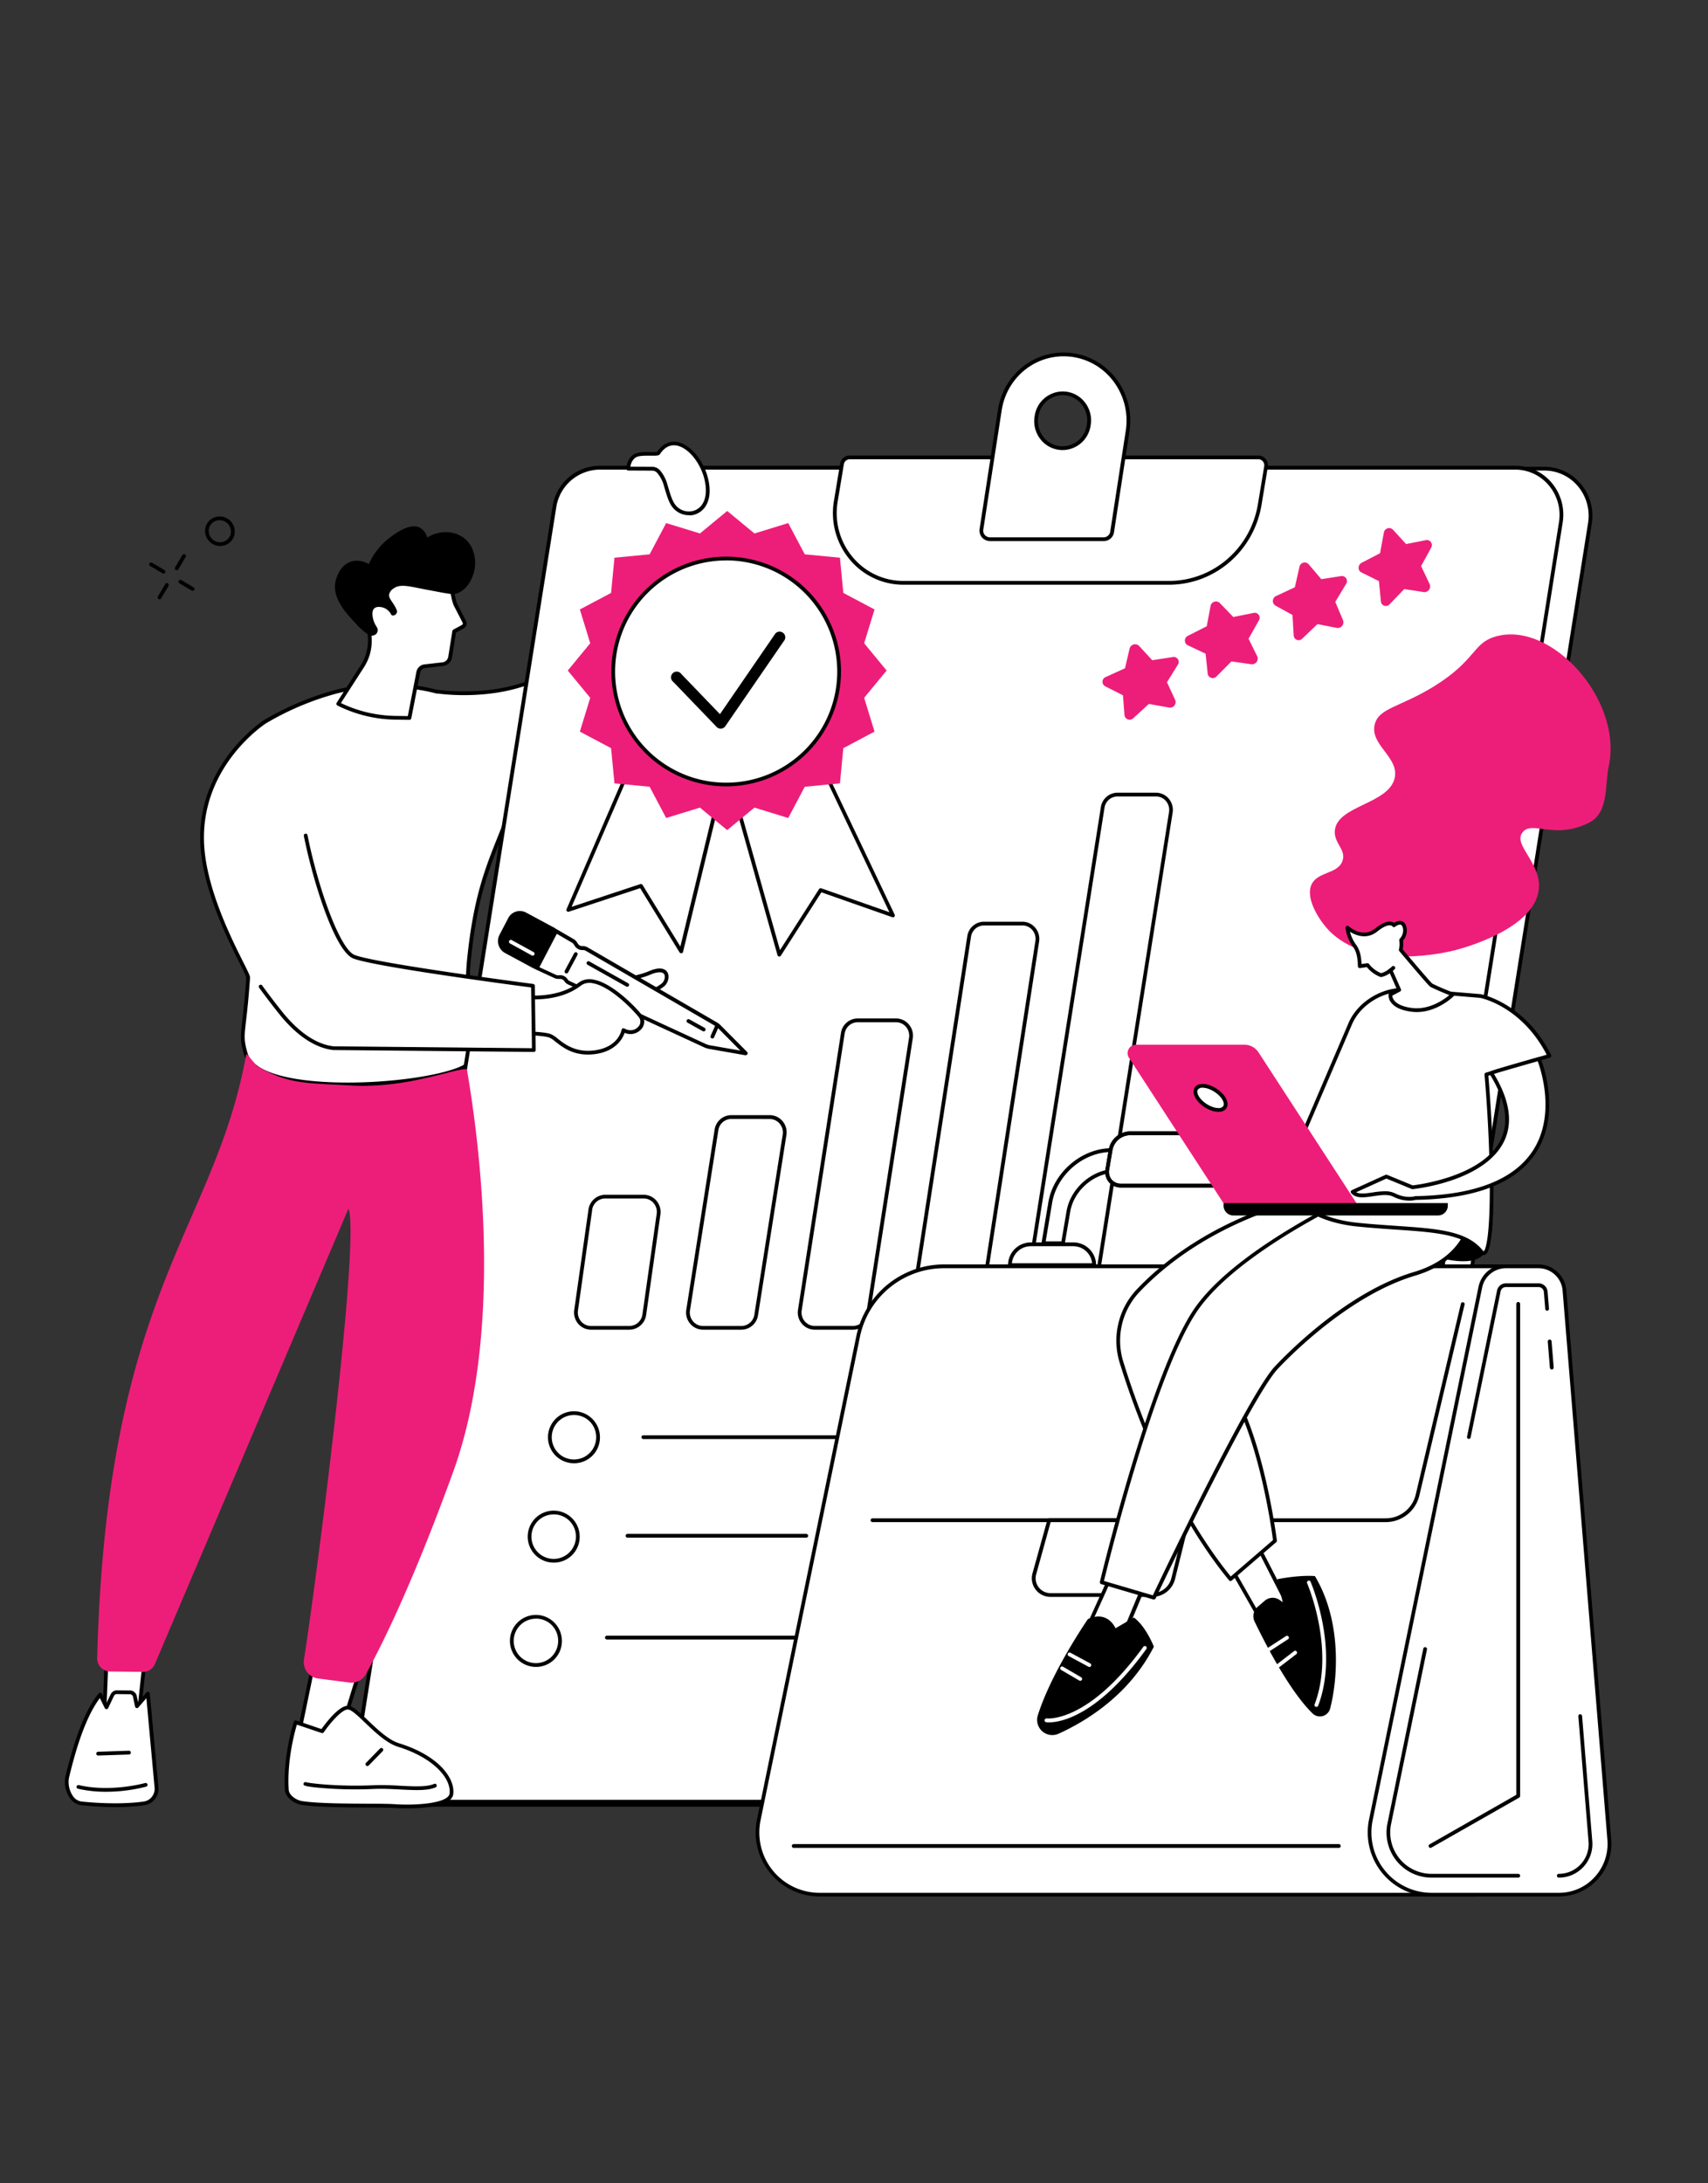 <svg viewBox="0 0 900 1150" xmlns="http://www.w3.org/2000/svg" data-sanitized-data-name="Capa 1" data-name="Capa 1" id="Capa_1"><rect x="0" y="0" width="900" height="1150" fill="#333333" stroke="none"/><defs><style>.cls-1{fill:#fff;}.cls-2{fill:#ed1e79;}</style></defs><g data-sanitized-data-name="Quality work" data-name="Quality work" id="Quality_work"><path d="M365.55,244.88H337.92s-9.69,69.8-36,99.17c-24.93,27.82-71.62,20.19-71.62,20.19a1.1,1.1,0,0,1,0,.15c-18.06-4.92-38.65-3.85-52.69-.14a148.77,148.77,0,0,0-37.91,15.92s-34,21.46-33.15,62.42c.62,31.79,24.47,69.62,24.29,72.33-2.1,30.33-4.45,29.3-1.28,40.11C137.19,581.26,246,570.44,248,558.42c1.75-10.91-3.3-29.15-.77-53.68,4-38.68,12-52.44,21-76.29,50-4.06,82.26-32.29,92.31-77.64C370.87,304,365.55,244.88,365.55,244.88Z" class="cls-1"></path><path d="M182.84,572.19c-26,0-50.62-4.37-54.29-16.89-2.08-7.12-1.82-9.41-.84-18,.56-4.91,1.33-11.63,2.08-22.49a65.41,65.41,0,0,0-3.29-7c-6.66-13.28-20.52-40.9-21-65.25-.81-41,33.27-63.06,33.62-63.28a151.26,151.26,0,0,1,38.18-16c12.83-3.38,33.35-5.14,52.69,0a.86.86,0,0,1,.45,0c.46.07,46.45,7.21,70.73-19.88,25.82-28.82,35.68-97.95,35.77-98.65a1,1,0,0,1,1-.85h27.63a1,1,0,0,1,1,.9c0,.59,5.21,59.84-5.08,106.23s-43.13,74.14-92.57,78.36c-1.51,3.95-3,7.63-4.41,11.19-7,17.43-13,32.48-16.31,64.27-1.44,13.83-.43,25.74.38,35.32.64,7.58,1.15,13.58.37,18.41-1.19,7.38-30.7,11.89-50.25,13.12C193.44,572,188.11,572.19,182.84,572.19ZM204,362.08a107.09,107.09,0,0,0-26.23,3.12A149.23,149.23,0,0,0,140.17,381c-.33.22-33.48,21.67-32.69,61.57.47,23.9,14.19,51.25,20.79,64.4,2.7,5.39,3.55,7.14,3.49,8-.75,10.9-1.52,17.65-2.09,22.57-1,8.45-1.2,10.45.78,17.19,4.08,14,39.23,16.78,68.09,15,28.15-1.77,47.77-7.36,48.43-11.46.74-4.6.22-10.78-.39-17.94-.81-9.65-1.83-21.67-.38-35.68,3.32-32.06,9.4-47.24,16.45-64.81,1.49-3.72,3-7.58,4.61-11.73a1,1,0,0,1,.85-.64c48.85-4,81.32-31.26,91.43-76.86,9.52-43,5.71-97.12,5.11-104.73H338.77c-1.22,8.08-11.49,71.34-36.13,98.84-23.6,26.33-66.8,21.3-72,20.58a1,1,0,0,1-.66,0A99.34,99.34,0,0,0,204,362.08Z"></path><path d="M710,950.64H227.67c-15,0-26.39-13.71-24-28.82l103.74-654.1a24.48,24.48,0,0,1,24-20.87H813.78c15,0,26.4,13.71,24,28.82L734,929.77A24.48,24.48,0,0,1,710,950.64Z" class="cls-1"></path><path d="M710,951.63H227.67a25.07,25.07,0,0,1-19.06-8.85,26.17,26.17,0,0,1-5.91-21.11L306.44,267.56a25.37,25.37,0,0,1,25-21.7H813.78a25.11,25.11,0,0,1,19.07,8.85,26.13,26.13,0,0,1,5.9,21.11L735,929.93A25.35,25.35,0,0,1,710,951.63ZM331.42,247.83a23.41,23.41,0,0,0-23,20L204.65,922a24.22,24.22,0,0,0,5.46,19.52,23.12,23.12,0,0,0,17.56,8.16H710a23.39,23.39,0,0,0,23-20L836.8,275.51A24.18,24.18,0,0,0,831.35,256a23.12,23.12,0,0,0-17.57-8.16Z"></path><path d="M694.71,948.94H212.35c-15,0-26.4-13.68-24-28.77l103.74-653a24.46,24.46,0,0,1,24-20.83H798.45c15,0,26.4,13.68,24,28.77l-103.74,653A24.46,24.46,0,0,1,694.71,948.94Z" class="cls-1"></path><path d="M694.71,949.93H212.35a25.12,25.12,0,0,1-19.09-8.85A26.13,26.13,0,0,1,187.37,920l103.74-653a25.35,25.35,0,0,1,25-21.67H798.45a25.09,25.09,0,0,1,19.09,8.86,26.1,26.1,0,0,1,5.89,21.05l-103.74,653A25.35,25.35,0,0,1,694.71,949.93ZM316.09,247.36a23.38,23.38,0,0,0-23,20l-103.75,653a24.08,24.08,0,0,0,5.45,19.46A23.1,23.1,0,0,0,212.35,948H694.71a23.38,23.38,0,0,0,23-20L821.48,275A24.09,24.09,0,0,0,816,255.52a23.09,23.09,0,0,0-17.58-8.16Z"></path><path d="M615.84,307H476c-22.35,0-39.33-20.47-35.61-42.93l3.27-19.68a4.1,4.1,0,0,1,4-3.46H663.07a4.13,4.13,0,0,1,4,4.85l-3.31,19.94C659.83,289.56,639.57,307,615.84,307Z" class="cls-1"></path><path d="M615.84,308H476a36.77,36.77,0,0,1-28.08-13.09,38.16,38.16,0,0,1-8.5-31l3.27-19.68a5.07,5.07,0,0,1,5-4.29H663.07a5,5,0,0,1,3.84,1.79,5.2,5.2,0,0,1,1.15,4.21l-3.31,19.94C660.71,290.29,640.14,308,615.84,308ZM447.7,241.93a3.12,3.12,0,0,0-3.05,2.63l-3.26,19.68a36.15,36.15,0,0,0,8.06,29.39A34.79,34.79,0,0,0,476,306H615.84c23.33,0,43.08-17,47-40.45l3.31-19.95a3.22,3.22,0,0,0-.72-2.6,3.06,3.06,0,0,0-2.33-1.09Z"></path><path d="M521.72,284h59.71a4.49,4.49,0,0,0,4.56-3.78l8.18-53.2c3.28-21.18-12.71-40.36-33.67-40.36A34.3,34.3,0,0,0,526.83,216l-9.67,62.71A4.53,4.53,0,0,0,521.72,284Zm24.43-64.56.06-.4a13.94,13.94,0,1,1,27.47,4.72l-.06.4a13.94,13.94,0,1,1-27.47-4.72Z" class="cls-1"></path><path d="M581.43,285H521.72a5.62,5.62,0,0,1-4.3-1.95,5.54,5.54,0,0,1-1.23-4.48l9.67-62.7c2.72-17.49,17.29-30.19,34.64-30.19a34.74,34.74,0,0,1,26.37,12.23,36.35,36.35,0,0,1,8.28,29.27L587,280.39A5.45,5.45,0,0,1,581.43,285ZM560.5,187.67c-16.37,0-30.12,12-32.69,28.51l-9.67,62.71a3.49,3.49,0,0,0,.78,2.88,3.65,3.65,0,0,0,2.8,1.26h59.71a3.51,3.51,0,0,0,3.58-2.95l8.19-53.19a34.42,34.42,0,0,0-7.83-27.69A32.76,32.76,0,0,0,560.5,187.67Zm-.62,49.39a14.79,14.79,0,0,1-11.26-5.25,15.42,15.42,0,0,1-3.45-12.51h0l.07-.4A15,15,0,0,1,560,206.19a14.76,14.76,0,0,1,11.26,5.25,15.39,15.39,0,0,1,3.45,12.5l-.07.4A15,15,0,0,1,559.88,237.06Zm-12.76-17.44a13.48,13.48,0,0,0,3,10.91,12.82,12.82,0,0,0,9.76,4.55A13,13,0,0,0,572.64,224l.07-.4a13.46,13.46,0,0,0-3-10.9,12.8,12.8,0,0,0-9.76-4.56,13,13,0,0,0-12.76,11.06Z"></path><path d="M567.29,700.38H547.07a8.87,8.87,0,0,1-6.73-3.12,9.15,9.15,0,0,1-2.07-7.37l41.81-264.73a8.91,8.91,0,0,1,8.79-7.63H609.1a8.87,8.87,0,0,1,6.73,3.12A9.16,9.16,0,0,1,617.9,428L576.08,692.76A8.91,8.91,0,0,1,567.29,700.38ZM582,425.46,540.22,690.19a7.17,7.17,0,0,0,1.63,5.79,6.86,6.86,0,0,0,5.22,2.42h20.22a6.94,6.94,0,0,0,6.84-5.95L616,427.72a7.18,7.18,0,0,0-1.62-5.79,6.88,6.88,0,0,0-5.23-2.42H588.87A6.94,6.94,0,0,0,582,425.46Z"></path><path d="M508.39,700.38H488.15a8.82,8.82,0,0,1-6.71-3.11,9.14,9.14,0,0,1-2.09-7.35L509.7,493.14l1,.15-1-.15a8.9,8.9,0,0,1,8.8-7.65h20.24a8.85,8.85,0,0,1,6.71,3.1,9.13,9.13,0,0,1,2.09,7.36L517.18,692.72A8.9,8.9,0,0,1,508.39,700.38ZM518.5,487.46a6.94,6.94,0,0,0-6.85,6L481.31,690.22a7.18,7.18,0,0,0,1.63,5.77,6.89,6.89,0,0,0,5.21,2.41h20.24a6.93,6.93,0,0,0,6.84-6l30.36-196.77a7.16,7.16,0,0,0-1.64-5.77,6.84,6.84,0,0,0-5.21-2.42Z"></path><path d="M449.51,700.38H429.28a8.82,8.82,0,0,1-6.71-3.11,9.1,9.1,0,0,1-2.08-7.36l22.64-145.82a8.92,8.92,0,0,1,8.8-7.64h20.24a8.81,8.81,0,0,1,6.71,3.11,9.13,9.13,0,0,1,2.09,7.36L458.31,692.73A8.92,8.92,0,0,1,449.51,700.38Zm-4.43-156L422.44,690.21a7.16,7.16,0,0,0,1.63,5.78,6.86,6.86,0,0,0,5.21,2.41h20.23a7,7,0,0,0,6.85-6L479,546.62a7.15,7.15,0,0,0-1.63-5.78,6.86,6.86,0,0,0-5.21-2.41H451.93A7,7,0,0,0,445.08,544.4Z"></path><path d="M390.65,700.38H370.42a8.84,8.84,0,0,1-6.72-3.12,9.14,9.14,0,0,1-2.07-7.37L376.56,595a8.92,8.92,0,0,1,8.79-7.63h20.24a8.84,8.84,0,0,1,6.72,3.12,9.11,9.11,0,0,1,2.07,7.37l-14.94,94.85A8.91,8.91,0,0,1,390.65,700.38Zm-5.3-111a6.94,6.94,0,0,0-6.84,6L363.58,690.2A7.16,7.16,0,0,0,365.2,696a6.87,6.87,0,0,0,5.22,2.42h20.23a6.94,6.94,0,0,0,6.84-5.95l14.94-94.85a7.17,7.17,0,0,0-1.62-5.79,6.87,6.87,0,0,0-5.22-2.42Zm-7.81,5.8h0Z"></path><path d="M331.66,700.38H311.4a8.86,8.86,0,0,1-6.68-3.06,9.19,9.19,0,0,1-2.14-7.29l7.51-52.95a9,9,0,0,1,8.81-7.76h20.28a8.82,8.82,0,0,1,6.67,3.06,9.18,9.18,0,0,1,2.14,7.29l-7.51,52.94A9,9,0,0,1,331.66,700.38Zm-19.62-63-7.5,52.95a7.2,7.2,0,0,0,1.67,5.71,6.9,6.9,0,0,0,5.19,2.38h20.26a7,7,0,0,0,6.86-6.06l7.51-53a7.12,7.12,0,0,0-1.67-5.71,6.84,6.84,0,0,0-5.18-2.39H318.9A7,7,0,0,0,312,637.36Z"></path><path d="M302.68,770.73A13.69,13.69,0,1,1,316.13,757,13.58,13.58,0,0,1,302.68,770.73Zm0-25.4A11.71,11.71,0,1,0,314.15,757,11.61,11.61,0,0,0,302.68,745.33Z"></path><path d="M292,823.07a13.69,13.69,0,1,1,13.45-13.69A13.58,13.58,0,0,1,292,823.07Zm0-25.4a11.72,11.72,0,1,0,11.47,11.71A11.61,11.61,0,0,0,292,797.67Z"></path><path d="M282.63,878a13.69,13.69,0,1,1,13.45-13.69A13.58,13.58,0,0,1,282.63,878Zm0-25.4a11.71,11.71,0,1,0,11.48,11.71A11.61,11.61,0,0,0,282.63,852.57Z"></path><path d="M472.44,758H339a1,1,0,0,1,0-2H472.44a1,1,0,1,1,0,2Z"></path><path d="M464.09,809.94H450.2a1,1,0,0,1,0-2h13.89a1,1,0,1,1,0,2Z" class="cls-1"></path><path d="M424.83,809.94H330.66a1,1,0,1,1,0-2h94.17a1,1,0,1,1,0,2Z"></path><path d="M453.23,863.56H319.8a1,1,0,1,1,0-2H453.23a1,1,0,1,1,0,2Z"></path><path d="M311.86,517.31s19.95-.3,30.38-4.82,10.26,3.32,7.31,6.08c-2.39,2.24-16.8,10.27-29.72,11.21Z" class="cls-1"></path><path d="M319.83,530.77a1,1,0,0,1-.83-.46l-8-12.47a1,1,0,0,1,0-1,1,1,0,0,1,.85-.52c.2,0,19.88-.35,30-4.74,6.41-2.78,8.85-.94,9.74.4,1.45,2.21.45,5.63-1.36,7.31-2.76,2.59-17.47,10.54-30.31,11.47Zm-6.2-12.52,6.72,10.5c12.65-1.13,26.53-9,28.53-10.9,1.2-1.12,1.92-3.46,1.05-4.78s-3.59-1.29-7.3.32C333.85,517.2,318.78,518.06,313.63,518.25Z"></path><path d="M282.75,509.83l9.9-19.55,9.18,5.34a3.68,3.68,0,0,1,1.25,1.2l.58.89a3.68,3.68,0,0,0,3.32,1.68,3.74,3.74,0,0,1,2.06.49l68.27,39.61a7.73,7.73,0,0,1,1.54,1.19L393,554.85l-18.82-3.27a12.05,12.05,0,0,1-3-.93l-71.42-33a3.82,3.82,0,0,1-1.51-1.28l-.09-.14a3.7,3.7,0,0,0-3.24-1.61l-.64,0a3.65,3.65,0,0,1-1.72-.33Z" class="cls-1"></path><path d="M393,555.84h-.17L374,552.55a12.49,12.49,0,0,1-3.21-1l-71.42-33a4.66,4.66,0,0,1-1.91-1.61l-.1-.15a2.72,2.72,0,0,0-2.37-1.18l-.64,0a4.62,4.62,0,0,1-2.19-.43l-9.78-4.51a1,1,0,0,1-.47-1.34l9.9-19.55a1,1,0,0,1,1.37-.41l9.18,5.34a4.69,4.69,0,0,1,1.59,1.51l.58.89a2.72,2.72,0,0,0,2.43,1.24,4.61,4.61,0,0,1,2.61.62l68.27,39.61a8.47,8.47,0,0,1,1.75,1.34l14.1,14.18a1,1,0,0,1-.7,1.68Zm-97.86-42.19A4.69,4.69,0,0,1,299,515.7l.1.14a2.74,2.74,0,0,0,1.11.94l71.41,33a11,11,0,0,0,2.73.85l15.76,2.75-11.91-12a6.73,6.73,0,0,0-1.34-1l-68.27-39.6a2.65,2.65,0,0,0-1.5-.36,4.64,4.64,0,0,1-4.21-2.14l-.58-.89a2.77,2.77,0,0,0-.92-.88l-8.27-4.81-9,17.7,8.86,4.09a2.59,2.59,0,0,0,1.25.24l.65,0Z"></path><path d="M375.37,547a.92.92,0,0,1-.4-.08,1,1,0,0,1-.51-1.3l2.6-5.91a1,1,0,0,1,1.31-.51,1,1,0,0,1,.5,1.3l-2.6,5.91A1,1,0,0,1,375.37,547Z"></path><path d="M276.77,481.65l14.87,8a1.59,1.59,0,0,1,.65,2.13l-8.72,16.72a1.57,1.57,0,0,1-2.15.66l-14.83-8A6.16,6.16,0,0,1,264,493l4.66-8.93A5.93,5.93,0,0,1,276.77,481.65Z"></path><path d="M282.16,510.35A2.48,2.48,0,0,1,281,510l-14.83-8a7.16,7.16,0,0,1-3-9.53l4.66-8.93a6.78,6.78,0,0,1,4.05-3.37,7,7,0,0,1,5.44.56l14.86,8a2.58,2.58,0,0,1,1.06,3.45L284.44,509a2.52,2.52,0,0,1-1.52,1.27A2.79,2.79,0,0,1,282.16,510.35Zm-8.31-28.46a4.94,4.94,0,0,0-1.47.22,4.79,4.79,0,0,0-2.88,2.39l-4.66,8.93a5.17,5.17,0,0,0,2.22,6.88l14.83,8a.59.59,0,0,0,.45,0,.59.59,0,0,0,.35-.29l8.72-16.73a.6.6,0,0,0-.24-.8l-14.86-8A5.17,5.17,0,0,0,273.85,481.89Z"></path><path d="M298.48,512.74a1,1,0,0,1-.87-1.46l4.92-9.19a1,1,0,0,1,1.34-.41,1,1,0,0,1,.4,1.34l-4.92,9.2A1,1,0,0,1,298.48,512.74Z"></path><path d="M330.51,519.76a1.07,1.07,0,0,1-.49-.12l-20.35-11.43a1,1,0,1,1,1-1.72L331,517.91a1,1,0,0,1-.48,1.85Z"></path><path d="M370.79,543.27a1,1,0,0,1-.47-.12l-7.95-4.43a1,1,0,1,1,1-1.72l7.95,4.42a1,1,0,0,1-.49,1.85Z"></path><path d="M280.69,503.38a1,1,0,0,1-.47-.12L268.86,497a1,1,0,1,1,.95-1.73l11.36,6.23a1,1,0,0,1,.39,1.34A1,1,0,0,1,280.69,503.38Z" class="cls-1"></path><path d="M275.87,525.12s17.66,2.5,29.57-6.69c10.12-7.83,30.64,14.57,32.4,17.41,2.5,4-3,10.35-9.35,6.77,0,0-1.67,10-15.37,11.66s-19.54-7.3-23.21-8.64-14.21-1.41-14.21-1.41Z" class="cls-1"></path><path d="M309.76,555.46c-8.42,0-13.53-4-17.05-6.77a14.18,14.18,0,0,0-3.14-2.13c-3.48-1.27-13.77-1.35-13.87-1.36a1,1,0,0,1-.7-.29,1,1,0,0,1-.28-.7l.16-19.1a1,1,0,0,1,.35-.74,1,1,0,0,1,.78-.23c.17,0,17.39,2.33,28.82-6.5a9.72,9.72,0,0,1,8-1.63c10.94,2,24.48,17,25.88,19.31a5.79,5.79,0,0,1-1.11,7.08,7.51,7.51,0,0,1-8.45,1.61c-1,2.88-4.56,9.85-15.88,11.24A30.57,30.57,0,0,1,309.76,555.46ZM276.7,543.24c2.75.06,10.39.31,13.54,1.46a15.38,15.38,0,0,1,3.69,2.43c3.72,2.93,9.35,7.34,19.07,6.16,12.75-1.56,14.46-10.47,14.52-10.85a1,1,0,0,1,.55-.72,1,1,0,0,1,.91,0c3.1,1.75,5.73.78,7.17-.72a3.9,3.9,0,0,0,.85-4.67c-1.18-1.9-14.31-16.56-24.55-18.41a7.71,7.71,0,0,0-6.41,1.26c-10.5,8.11-25.05,7.41-29.19,7Z"></path><path d="M155.91,383.14s-24.18,10.18-36.95,51.6c-7,22.86-5.76,55.46,29,98.79,6.95,8.67,16.71,17.29,27.73,18.54l105.63,1-.47-33.81S198.94,508.64,186.63,504c-10.91-4.1-26.7-57.5-28.35-83.7Z" class="cls-1"></path><path d="M281.32,554.08h0l-105.62-1h-.11c-12-1.36-22.08-11-28.39-18.9-3.75-4.67-7.36-9.4-10.74-14.06a1,1,0,0,1,1.6-1.16c3.36,4.64,6.95,9.34,10.68,14,6.07,7.57,15.68,16.86,27,18.16l104.56,1-.44-32c-9.21-1.21-81.86-10.8-93.6-15.22-9.81-3.69-21.41-40.74-26.15-64.63a1,1,0,0,1,.77-1.16,1,1,0,0,1,1.16.78c5.47,27.5,17.05,60.2,24.91,63.16,12.07,4.54,93.19,15.11,94,15.22a1,1,0,0,1,.86,1l.47,33.81a1,1,0,0,1-.29.71A1,1,0,0,1,281.32,554.08Z"></path><path d="M371.11,248.73c1.23,3.2,3.64,11.82-.33,17.6a9.7,9.7,0,0,1-15.22.74c-2.21-2.44-3.29-6.43-4.94-12a18.31,18.31,0,0,0-3.37-6.39,4.63,4.63,0,0,0-3.63-1.78l-12.57-.06s.1-4.89,3.76-6.85c3.2-1.72,11.48-.31,12.13-1.28C354.17,227.78,366.17,235.84,371.11,248.73Z" class="cls-1"></path><path d="M363,271.38a11,11,0,0,1-8.17-3.65c-2.23-2.46-3.34-6.22-4.87-11.43l-.29-1a17.38,17.38,0,0,0-3.2-6,3.59,3.59,0,0,0-2.86-1.4l-12.56-.06a1,1,0,0,1-1-1c0-.22.15-5.49,4.27-7.7,2.06-1.11,5.68-1.06,8.58-1a21,21,0,0,0,3.31-.09c3.35-4.93,7.28-5.61,10-5.31,6.1.68,12.45,7,15.8,15.74h0c.73,1.91,4.16,11.81-.44,18.51a10.36,10.36,0,0,1-7.86,4.47C363.49,271.38,363.24,271.38,363,271.38Zm-30.84-25.57,11.46.05A5.6,5.6,0,0,1,348,248a19.24,19.24,0,0,1,3.53,6.72l.3,1c1.45,5,2.51,8.54,4.43,10.67a9.05,9.05,0,0,0,7.32,3,8.36,8.36,0,0,0,6.36-3.62c4-5.89.9-14.93.22-16.69-3-7.93-8.87-13.89-14.16-14.48-3.22-.35-6,1.2-8.27,4.61-.55.83-1.81.85-4.86.81-2.54,0-6-.08-7.62.79C333.11,242,332.39,244.42,332.16,245.81Z"></path><polygon points="165.51 874.68 157.81 911.64 177.97 917.34 189.12 881.36 165.51 874.68" class="cls-1"></polygon><path d="M178,918.33a.84.84,0,0,1-.27,0l-20.16-5.7a1,1,0,0,1-.69-1.15l7.7-37a1,1,0,0,1,.45-.65,1,1,0,0,1,.78-.1l23.6,6.68a1,1,0,0,1,.68,1.24l-11.15,36A1,1,0,0,1,178,918.33Zm-19-7.39,18.34,5.19L187.87,882l-21.61-6.12Z"></path><path d="M151.15,942.78c.22,3.56,4.57,6.41,8.09,6.94,12.22,1.85,40.95,1.07,48.76,1.61,10.13.7,29.15-.05,29.88-6.52.9-7.88-7.59-19.37-27.91-25.67-10.51-3.26-21.63-19.4-26.55-19.68s-13.62,12.45-13.62,12.45l-14-4.76S150,924.75,151.15,942.78Z" class="cls-1"></path><path d="M214.37,952.5c-3.71,0-6.35-.18-6.44-.18-2.66-.19-7.91-.22-14-.25-11.93-.07-26.79-.15-34.86-1.37-4.11-.62-8.68-3.93-8.93-7.85-1.15-18,4.64-35.83,4.7-36a1,1,0,0,1,.49-.57,1,1,0,0,1,.76-.06l13.3,4.53c2-2.8,9.23-12.55,14.07-12.27,2.56.15,6,3.43,10.31,7.58,4.85,4.64,10.87,10.41,16.47,12.15,21,6.5,29.55,18.41,28.61,26.73C238.11,951.51,223.22,952.49,214.37,952.5Zm-57.93-44.09c-1.16,3.89-5.28,19-4.31,34.31.19,2.93,4,5.53,7.26,6,7.93,1.2,22.7,1.28,34.57,1.34,6.11,0,11.38.07,14.11.26,11.28.77,28.24-.48,28.83-5.65.89-7.77-8.18-18.72-27.22-24.62-6-1.87-12.26-7.82-17.25-12.61-3.72-3.56-7.23-6.92-9.06-7-3.19-.18-9.51,7.28-12.76,12a1,1,0,0,1-1.13.38Z"></path><path d="M219.65,942.88c-2.67,0-5.61-.15-8.72-.31-4.61-.24-9.38-.49-14.07-.28a212.75,212.75,0,0,1-25.52-.37c-10.68-.81-11.11-1.49-11.27-1.74a1,1,0,0,1,0-1,1,1,0,0,1,1.34-.39h0c1.7.45,16.55,2.4,35.38,1.54,4.79-.22,9.61,0,14.26.28,7.06.36,13.72.71,17.57-.93a1,1,0,1,1,.78,1.82C226.85,942.56,223.52,942.88,219.65,942.88Z"></path><path d="M193.57,930.21a1,1,0,0,1-.69-.28,1,1,0,0,1,0-1.4l7.38-7.55a1,1,0,0,1,1.39,0,1,1,0,0,1,0,1.4l-7.38,7.55A1,1,0,0,1,193.57,930.21Z"></path><polygon points="56.19 872.92 55.17 898.7 73.16 903.04 76.36 873.1 56.19 872.92" class="cls-1"></polygon><path d="M73.16,904a.85.85,0,0,1-.23,0l-18-4.34a1,1,0,0,1-.75-1l1-25.78a1,1,0,0,1,1-1h0l20.17.19a1,1,0,0,1,1,1.09l-3.21,29.94a1,1,0,0,1-1,.88Zm-17-6.1,16.11,3.89,3-27.74-18.13-.16Z"></path><path d="M75.9,949.91c-7.21,1-19,1.45-32.91,0-6.25-.66-8.69-9.34-7.59-13.82,3.06-12.45,8.37-32.54,17.41-43.49l3.32,6.69,3.13-6.52a2.74,2.74,0,0,1,2.06-1.39l6.76.06a2.75,2.75,0,0,1,3,2.17l1.08,5.15L78,892.1l4.5,49.13A7.73,7.73,0,0,1,75.9,949.91Z" class="cls-1"></path><path d="M60.52,951.84a169.27,169.27,0,0,1-17.63-1,8.49,8.49,0,0,1-6.1-3.82,15.08,15.08,0,0,1-2.35-11.21c3.67-14.94,9-33.44,17.61-43.89a1,1,0,0,1,1.64.19L56.11,897l2.26-4.7a3.76,3.76,0,0,1,2.82-1.94h.14l6.69.06a3.76,3.76,0,0,1,4.06,2.95l.67,3.21,4.46-5.15a1,1,0,0,1,1.73.56l4.5,49.13a8.73,8.73,0,0,1-7.4,9.75A113.74,113.74,0,0,1,60.52,951.84Zm15.38-1.93h0ZM52.62,894.43c-8.86,11.73-14,32.74-16.26,41.89a13.12,13.12,0,0,0,2,9.6,6.5,6.5,0,0,0,4.68,3c11.78,1.23,24,1.24,32.68,0a6.77,6.77,0,0,0,5.71-7.58l-4.29-46.87-4.25,4.9a1,1,0,0,1-1.72-.44l-1.08-5.15a1.77,1.77,0,0,0-1.94-1.39h-.13l-6.69-.07a1.77,1.77,0,0,0-1.25.89L57,899.71a1,1,0,0,1-.89.56,1.09,1.09,0,0,1-.89-.55Z"></path><path d="M55.86,943.77a65.64,65.64,0,0,1-14.58-1.55,1,1,0,1,1,.44-1.92c17,3.87,34.7-1.11,34.88-1.16a1,1,0,0,1,.55,1.9A85,85,0,0,1,55.86,943.77Z"></path><path d="M51.73,924.69a1,1,0,0,1,0-2l16.22-.54a1,1,0,0,1,1,1,1,1,0,0,1-1,1l-16.22.54Z"></path><path d="M246.18,564.18c6.83,40,19.24,138.12-7.55,211.55-23,63.19-39.51,94.67-45.83,106.1a8.7,8.7,0,0,1-8.72,4.41l-16.43-2.12a8.72,8.72,0,0,1-7.49-10c6-37.61,29.81-220.63,23.47-237.54l-102,239.9a6.89,6.89,0,0,1-6.39,4.15L58,880.42a6.9,6.9,0,0,1-6.8-7.09c5.09-194.18,61.94-225.42,78.6-318.26,0-.22,5.45,6.31,5.65,6.43,16.68,9.66,25,8.91,50.61,10.31,27.68,1.51,53.38-8.94,59.44-8.65C245.92,563.18,246.11,563.72,246.18,564.18Z" class="cls-2"></path><path d="M215.7,378.17,220.41,354a3.86,3.86,0,0,1,3.33-3.05l9.48-1.08a4.55,4.55,0,0,0,4-3.8l2.14-13.49a.07.07,0,0,1,0-.05l4.5-2.44a1.88,1.88,0,0,0,.78-2.51l-4.75-9.29c-.92-1.8-2.19-12-4.21-11.91,0,0-34.13-11.89-44.17,2.28a13.39,13.39,0,0,0-1.16,12.94l2.3,5.41A25.25,25.25,0,0,1,191,350.72l-12.82,20a69,69,0,0,0,30,7.34Z" class="cls-1"></path><path d="M215.7,379.16h0l-7.51-.11a70.5,70.5,0,0,1-30.41-7.45,1,1,0,0,1-.39-1.41l12.82-20a24.21,24.21,0,0,0,1.56-22.8l-2.3-5.4a14.45,14.45,0,0,1,1.26-13.9c10.12-14.28,42.37-3.65,45.15-2.69,1.88.15,2.75,3.44,3.95,8.74a26.6,26.6,0,0,0,1,3.71l4.75,9.28a2.89,2.89,0,0,1-1.19,3.83l-4.11,2.23-2.07,13a5.54,5.54,0,0,1-4.83,4.62l-9.48,1.08a2.85,2.85,0,0,0-2.47,2.27l-4.71,24.17A1,1,0,0,1,215.7,379.16Zm-36.07-8.84a68.52,68.52,0,0,0,28.57,6.76l6.69.1,4.55-23.38a4.83,4.83,0,0,1,4.19-3.84l9.48-1.08a3.55,3.55,0,0,0,3.1-3l2.15-13.49a1.1,1.1,0,0,1,.54-.77l4.5-2.44a.89.89,0,0,0,.37-1.19L239,318.73a23.22,23.22,0,0,1-1.14-4.16c-.48-2.15-1.48-6.56-2.28-7.22a.69.69,0,0,1-.24-.05c-.33-.12-33.54-11.48-43,1.92a12.45,12.45,0,0,0-1,12l2.3,5.4a26.84,26.84,0,0,1,1.13,18.44,27.3,27.3,0,0,1-2.84,6.19Zm56.1-63Z"></path><path d="M209.07,321.42c-1.75-4.36-4.49-6-4-8.47a5.22,5.22,0,0,1,2.34-3c3.65-2.65,8.45-1,18.09.79,12,2.26,13.34,2.61,15.6,1.72,5.74-2.27,9-9.34,9.26-15.15.07-1.63.21-10.29-7.14-14.75-5.3-3.23-12.4-3-18.14.59a8.29,8.29,0,0,0-3.83-5.21c-5.4-2.77-13.47,3.43-16.29,5.6a35.18,35.18,0,0,0-10.59,13.56c-1.07-.6-5.07-2.67-9.42-1.28-6.48,2.07-8.07,10-8.21,10.74-1.62,8.74,5.57,16.37,11,22.14a33,33,0,0,0,6.32,5.56,3.36,3.36,0,0,0,3.47.14l.06,0a2.87,2.87,0,0,0,1-4l-.27-.45a13.1,13.1,0,0,1-2-5.49c-.17-1.57-.05-3.2.95-4.05,1.62-1.36,4.37-.46,4.77-.33a7.23,7.23,0,0,1,4.06,3.58C207.05,325.16,209.85,323.35,209.07,321.42Z"></path><path d="M116,287.59a8.72,8.72,0,0,1-1-.06,8,8,0,0,1-6.91-8.7h0a7.57,7.57,0,0,1,2.87-5.14,7.75,7.75,0,0,1,5.81-1.59,7.94,7.94,0,0,1,6.9,8.69,7.56,7.56,0,0,1-2.86,5.15A7.73,7.73,0,0,1,116,287.59Zm-6-8.54a6,6,0,0,0,5.19,6.52,5.81,5.81,0,0,0,4.34-1.18,5.63,5.63,0,0,0,2.12-3.82,6,6,0,0,0-5.19-6.51,5.81,5.81,0,0,0-4.34,1.18A5.6,5.6,0,0,0,110,279.05Z"></path><path d="M86.17,302.12a1,1,0,0,1-.51-.13l-6.58-3.9a1,1,0,0,1-.35-1.35,1,1,0,0,1,1.36-.35l6.58,3.9a1,1,0,0,1,.35,1.35A1,1,0,0,1,86.17,302.12Z"></path><path d="M101.51,311.21a1,1,0,0,1-.51-.14l-6.58-3.9a1,1,0,0,1,1-1.7l6.59,3.9a1,1,0,0,1,.35,1.35A1,1,0,0,1,101.51,311.21Z"></path><path d="M84.06,315.68a1,1,0,0,1-.5-.13,1,1,0,0,1-.35-1.36l3.89-6.58a1,1,0,0,1,1.36-.35,1,1,0,0,1,.34,1.35l-3.89,6.59A1,1,0,0,1,84.06,315.68Z"></path><path d="M93.13,300.34a1,1,0,0,1-.5-.14,1,1,0,0,1-.35-1.35l3.9-6.59a1,1,0,0,1,1.7,1L94,299.85A1,1,0,0,1,93.13,300.34Z"></path><path d="M777.18,997.94H431.87a32.75,32.75,0,0,1-32.06-39.35l52.38-254.78A46.08,46.08,0,0,1,497.32,667H793.51Z" class="cls-1"></path><path d="M777.18,998.92H431.87a33.73,33.73,0,0,1-33-40.53l52.39-254.78A47.23,47.23,0,0,1,497.32,666H793.51a1,1,0,0,1,1,1L778.16,998A1,1,0,0,1,777.18,998.92ZM497.32,668a45.25,45.25,0,0,0-44.16,36L400.77,958.79A31.77,31.77,0,0,0,431.87,997H776.24l16.23-329Z"></path><path d="M821.39,997.94h-67a32.75,32.75,0,0,1-32.06-39.35L780,678a13.71,13.71,0,0,1,13.43-11h17.24a13.72,13.72,0,0,1,13.67,12.61L848,969.09A26.67,26.67,0,0,1,821.39,997.94Z" class="cls-1"></path><path d="M821.39,998.92h-67a33.73,33.73,0,0,1-33-40.53l57.7-280.62A14.76,14.76,0,0,1,793.45,666h17.24a14.78,14.78,0,0,1,14.65,13.52L849,969a27.65,27.65,0,0,1-27.56,29.91ZM793.45,668A12.79,12.79,0,0,0,781,678.17l-57.7,280.62A31.77,31.77,0,0,0,754.38,997h67a25.4,25.4,0,0,0,18.87-8.27A25.8,25.8,0,0,0,847,969.17L823.38,679.7A12.81,12.81,0,0,0,810.69,668Z"></path><path d="M800,989H754.38A23.77,23.77,0,0,1,731.1,960.4L750,868.28a1,1,0,0,1,1.94.4L733,960.8A21.81,21.81,0,0,0,754.38,987H800a1,1,0,1,1,0,2Z"></path><path d="M821.39,989a1,1,0,1,1,0-2,15.73,15.73,0,0,0,15.67-17l-5.38-66a1,1,0,0,1,.9-1.06,1,1,0,0,1,1.07.9l5.37,66A17.68,17.68,0,0,1,821.39,989Z"></path><path d="M817.69,721.34a1,1,0,0,1-1-.91l-1.12-13.75a1,1,0,0,1,2-.16l1.12,13.75a1,1,0,0,1-.91,1.06Z"></path><path d="M774,757.92l-.2,0a1,1,0,0,1-.77-1.17l15.82-77a4.77,4.77,0,0,1,4.65-3.8h17.24a4.78,4.78,0,0,1,4.73,4.37l.74,9a1,1,0,0,1-.91,1.07,1,1,0,0,1-1.06-.91l-.74-9a2.78,2.78,0,0,0-2.76-2.55H793.45a2.77,2.77,0,0,0-2.71,2.22l-15.83,77A1,1,0,0,1,774,757.92Z"></path><path d="M730.13,801.74H459.76a1,1,0,0,1,0-2H730.13A16.24,16.24,0,0,0,746,787.21l23.83-100.65a1,1,0,0,1,1.93.45L747.91,787.67A18.21,18.21,0,0,1,730.13,801.74Z"></path><path d="M625.78,800.75l-7.58,30.56a11.45,11.45,0,0,1-11.15,8.83H553.51A8.82,8.82,0,0,1,545,829l7.85-28.21Z" class="cls-1"></path><path d="M607.05,841.12H553.51a9.8,9.8,0,0,1-9.45-12.43l7.85-28.2a1,1,0,0,1,1-.73h72.92a1,1,0,0,1,.78.38,1,1,0,0,1,.18.85l-7.58,30.56A12.39,12.39,0,0,1,607.05,841.12Zm-53.44-39.38L546,829.22a7.83,7.83,0,0,0,7.54,9.93h53.54a10.43,10.43,0,0,0,10.19-8.06l7.28-29.35Z"></path><path d="M705.46,973.33H418.23a1,1,0,0,1,0-2H705.46a1,1,0,0,1,0,2Z"></path><path d="M565.54,655.45H543.12a11,11,0,0,0-11,11h44.35A11,11,0,0,0,565.54,655.45Z" class="cls-1"></path><path d="M576.51,667.41H532.16a1,1,0,0,1-1-1,12,12,0,0,1,12-12h22.42a12,12,0,0,1,12,12A1,1,0,0,1,576.51,667.41Zm-43.32-2h42.29a10,10,0,0,0-9.94-9H543.12A10,10,0,0,0,533.19,665.43Z"></path><path d="M745.23,655.45H722.81a11,11,0,0,0-11,11H756.2A11,11,0,0,0,745.23,655.45Z"></path><path d="M756.2,667.41H711.84a1,1,0,0,1-1-1,12,12,0,0,1,11.95-12h22.42a12,12,0,0,1,12,12A1,1,0,0,1,756.2,667.41Zm-43.32-2h42.28a10,10,0,0,0-9.93-9H722.81A10,10,0,0,0,712.88,665.43Z"></path><path d="M739.38,654.86,743,633.39c2.56-15.23-7.7-27.57-22.92-27.57H585.63c-15.22,0-29.63,12.34-32.2,27.57l-3.61,21.47h10.29l2.81-16.71c2-11.85,13.22-21.46,25.06-21.46H714.06c11.85,0,19.83,9.61,17.84,21.46l-2.81,16.71Z" class="cls-1"></path><path d="M739.38,655.84H729.09a1,1,0,0,1-.76-.35,1,1,0,0,1-.22-.8L730.93,638a17.54,17.54,0,0,0-3.6-14.48,17,17,0,0,0-13.27-5.82H588c-11.37,0-22.17,9.25-24.08,20.63L561.08,655a1,1,0,0,1-1,.82H549.82a1,1,0,0,1-1-1.15l3.61-21.47c2.63-15.65,17.51-28.39,33.17-28.39H720.07a24.06,24.06,0,0,1,18.77,8.28c4.6,5.45,6.43,12.71,5.12,20.44L740.35,655A1,1,0,0,1,739.38,655.84Zm-9.12-2h8.28L742,633.22c1.2-7.15-.47-13.83-4.69-18.83a22.12,22.12,0,0,0-17.26-7.59H585.63c-14.73,0-28.74,12-31.22,26.75L551,653.87h8.29L562,638c2.07-12.28,13.74-22.28,26-22.28H714.06a18.9,18.9,0,0,1,14.77,6.53,19.41,19.41,0,0,1,4,16.08Z"></path><path d="M713.4,596.93H595.3a10.62,10.62,0,0,0-10.07,8.62l-1.74,10.32a7.1,7.1,0,0,0,7.17,8.62h118.1a10.63,10.63,0,0,0,10.07-8.62l1.73-10.32A7.1,7.1,0,0,0,713.4,596.93Z" class="cls-1"></path><path d="M708.76,625.48H590.66a8.19,8.19,0,0,1-6.38-2.83,8.37,8.37,0,0,1-1.76-6.94l1.74-10.33a11.65,11.65,0,0,1,11-9.44H713.4a8.19,8.19,0,0,1,6.38,2.83,8.4,8.4,0,0,1,1.76,6.94L719.8,616A11.66,11.66,0,0,1,708.76,625.48ZM595.3,597.91a9.61,9.61,0,0,0-9.09,7.8L584.47,616a6.46,6.46,0,0,0,1.31,5.34,6.24,6.24,0,0,0,4.88,2.13h118.1a9.61,9.61,0,0,0,9.09-7.79l1.74-10.33a6.44,6.44,0,0,0-1.32-5.33,6.21,6.21,0,0,0-4.87-2.14Z"></path><path d="M641.05,625.48H590.66a8.19,8.19,0,0,1-6.38-2.83,8.37,8.37,0,0,1-1.76-6.94l1.74-10.33a11.65,11.65,0,0,1,11-9.44h39.39a1,1,0,1,1,0,2H595.3a9.61,9.61,0,0,0-9.09,7.8L584.47,616a6.46,6.46,0,0,0,1.31,5.34,6.24,6.24,0,0,0,4.88,2.13h50.39a1,1,0,0,1,0,2Z"></path><path d="M753.74,973.33a1,1,0,0,1-.49-1.85L799,945.38V686.79a1,1,0,0,1,2,0V946a1,1,0,0,1-.5.86L754.23,973.2A1,1,0,0,1,753.74,973.33Z"></path><path d="M751.94,660.54s20.6,7.68,28.68,1.22-12.52-17.38-17.37-16.58S751.94,660.54,751.94,660.54Z"></path><polygon points="648.4 825.33 667.79 859.28 678.29 844.73 661.33 811.59 648.4 825.33" class="cls-1"></polygon><path d="M667.79,860.27h0a1,1,0,0,1-.81-.49l-19.39-33.95a1,1,0,0,1,.14-1.17l12.93-13.74a1,1,0,0,1,.85-.3,1,1,0,0,1,.75.53l17,33.14a1,1,0,0,1-.08,1l-10.5,14.55A1,1,0,0,1,667.79,860.27Zm-18.17-34.8,18.27,32,9.25-12.82-16-31.36Z"></path><path d="M661.08,854.1c5.11,10.55,18,36.13,30.52,48.39a5.56,5.56,0,0,0,9.28-2.53c3.9-14.77,6.5-45.53-8-69.78,0,0-6.92-.81-19.84,1.62l2.87,12.12-1.59-1.13a6.37,6.37,0,0,0-7.86.34l-3.73,3.2A6.5,6.5,0,0,0,661.08,854.1Z"></path><path d="M693.65,899.07a.84.84,0,0,1-.35-.07,1,1,0,0,1-.58-1.27c11-29.19-3.87-63.58-4-63.92a1,1,0,0,1,1.81-.8c.15.35,15.38,35.48,4.06,65.42A1,1,0,0,1,693.65,899.07Z" class="cls-1"></path><path d="M668.6,869.79a1,1,0,0,1-.83-.45,1,1,0,0,1,.29-1.36l9.7-6.3a1,1,0,0,1,1.07,1.66l-9.69,6.29A1,1,0,0,1,668.6,869.79Z" class="cls-1"></path><path d="M673.45,878.41a1,1,0,0,1-.79-.39,1,1,0,0,1,.18-1.38l8.89-6.83a1,1,0,1,1,1.2,1.57l-8.88,6.82A1,1,0,0,1,673.45,878.41Z" class="cls-1"></path><path d="M587,826.14c0,.81-17.77,39.61-17.77,39.61l20.2,1.61,13.73-33.14Z" class="cls-1"></path><path d="M589.42,868.35h-.08l-20.2-1.62a1,1,0,0,1-.77-.49,1,1,0,0,1,0-.91c6.86-15,17.19-37.72,17.7-39.36a1,1,0,0,1,.45-.67,1,1,0,0,1,1,0l16.15,8.09a1,1,0,0,1,.48,1.26l-13.74,33.14A1,1,0,0,1,589.42,868.35Zm-18.72-3.48,18.08,1.45,13.11-31.63-14.38-7.19C586.42,830.19,582.79,838.48,570.7,864.87Z"></path><path d="M587.8,857.66s-4-9.7-14.54-4.85c0,0-19.28,27.86-26.45,50.87a8,8,0,0,0,10.86,9.57c14.53-6.57,37.3-20.34,50.33-45.89,0,0-4-10.51-10.5-15.36Z"></path><path d="M552.74,907.22a10.11,10.11,0,0,1-1.44-.08,1,1,0,0,1,.28-2c.23,0,21.69,2.52,50.77-37.59a1,1,0,1,1,1.6,1.16C578,904.51,558.15,907.22,552.74,907.22Z" class="cls-1"></path><path d="M569.22,885.32a1,1,0,0,1-.5-.13l-9.7-5.66a1,1,0,0,1,1-1.7l9.7,5.65a1,1,0,0,1,.35,1.35A1,1,0,0,1,569.22,885.32Z" class="cls-1"></path><path d="M574.06,878.05a1,1,0,0,1-.46-.12l-10.51-5.66a1,1,0,0,1-.4-1.34,1,1,0,0,1,1.34-.4l10.5,5.66a1,1,0,0,1-.47,1.86Z" class="cls-1"></path><path d="M690.41,630.52s-52.66,9.41-90.61,49.22A38.31,38.31,0,0,0,591,717.51c8.43,27.21,26.78,76.91,57.45,114.29l23.43-20.21s-5.66-46.89-21-76,74.34-92.15,74.34-92.15Z" class="cls-1"></path><path d="M648.4,832.78h-.09a.94.94,0,0,1-.67-.36c-30.93-37.69-49.39-88-57.64-114.61a39.34,39.34,0,0,1,9.09-38.75c37.73-39.59,90.62-49.42,91.15-49.51a1,1,0,0,1,.52,0l34.74,12.94a1,1,0,0,1,.22,1.73c-.89.63-88.8,62.88-74,90.88,15.26,28.93,21,75.86,21.11,76.33a1,1,0,0,1-.33.86L649,832.54A1,1,0,0,1,648.4,832.78Zm41.93-201.24c-4.06.79-53.89,11.2-89.81,48.88a37.34,37.34,0,0,0-8.63,36.8C600,743.53,618.2,793,648.52,830.38l22.26-19.19c-.67-5.22-6.6-48.16-20.83-75.13-14.64-27.75,60.92-83.57,73.12-92.33Z"></path><path d="M580.53,833.41,608,841.5s50.09-105.9,64.64-121.26,42.82-40.41,72.72-49.3,29.89-31.53,29.89-31.53l-50.9-14.55s-71.1,30.72-94.53,65.48S580.53,833.41,580.53,833.41Z" class="cls-1"></path><path d="M608,842.48a.9.9,0,0,1-.28,0l-27.47-8.08a1,1,0,0,1-.68-1.18c.26-1.08,26.16-108.89,49.43-143.4s94.24-65.52,95-65.82a.94.94,0,0,1,.66-.05l50.9,14.55a1,1,0,0,1,.72.95c0,.24-.35,23.48-30.6,32.47-33.38,9.93-63.77,40-72.28,49-14.27,15.07-64,119.94-64.47,121A1,1,0,0,1,608,842.48Zm-26.29-9.75,25.76,7.58c4.9-10.33,50.45-106,64.45-120.74,8.6-9.09,39.3-39.51,73.15-49.58,25.85-7.69,28.81-26,29.15-29.85l-49.8-14.23c-5.22,2.3-71.58,32-93.79,65C608.71,723.42,584.28,822.16,581.71,832.73Z"></path><path d="M816.46,556.15c-13.74-27.48-36.36-31.52-36.36-31.52l-38.78-3.24c-12.13-.81-25,6.68-29.81,17.86l-35.64,83.19s7.27,19.4,39.59,22.63,54.54,1.21,65,14.15c6.93,8.52,6.71-48.34,2.72-93.32Z" class="cls-1"></path><path d="M781.81,661.06a2.7,2.7,0,0,1-2.07-1.22c-7.88-9.7-23.08-10.73-44.12-12.17-6.08-.42-13-.89-20.26-1.62-32.55-3.25-40.11-22.45-40.41-23.27a1,1,0,0,1,0-.73l35.64-83.19c4.87-11.38,18.1-19.31,30.78-18.45l38.8,3.23c.32.06,23.36,4.46,37.16,32.07a1,1,0,0,1,0,.84.94.94,0,0,1-.63.55l-32.45,9.52c2.78,32,5.08,91.53-1.75,94.3A2,2,0,0,1,781.81,661.06ZM676.94,622.44c1.19,2.58,9.73,18.76,38.62,21.65,7.24.72,14.13,1.19,20.2,1.61,21.53,1.47,37.09,2.53,45.51,12.89.36.45.55.5.56.5s3.07-1.56,3.19-31.5c.07-18.13-1-41.15-2.78-61.6a1,1,0,0,1,.71-1L815,555.54c-13.41-25.79-34.9-29.9-35.12-29.94l-38.69-3.22c-11.86-.8-24.26,6.61-28.81,17.25Z"></path><path d="M712.74,627.79l17.77-8.08,13.74,5.66s74.44-7.47,41.49-60.21c-.14-.23,25.14-7.37,25.14-7.37s30,71.62-65,73.24c0,0-4.84,1.61-11.31-1.62S716.78,632.64,712.74,627.79Z" class="cls-1"></path><path d="M742.63,632.42a19,19,0,0,1-8.52-2.13c-2.74-1.37-6.64-.79-10.41-.23-4.74.71-9.22,1.37-11.72-1.64a1,1,0,0,1-.21-.85,1,1,0,0,1,.56-.68l17.77-8.08a1,1,0,0,1,.79,0l13.5,5.56c3.2-.37,36.91-4.75,46.32-23.94,4.64-9.46,2.69-21.14-5.8-34.74a1,1,0,0,1-.09-.88c.24-.61.3-.76,25.79-8a1,1,0,0,1,1.18.57c.12.28,11.59,28.29-2.44,49.79C799,623.1,777.66,631.45,746,632A12.78,12.78,0,0,1,742.63,632.42Zm-12.87-4.95a11.51,11.51,0,0,1,5.23,1.06c6,3,10.52,1.57,10.56,1.56a1,1,0,0,1,.3-.05c31-.53,51.83-8.58,61.84-23.92,12.16-18.62,4.32-42.46,2.59-47.14-8.22,2.33-19.58,5.59-23.06,6.69,8.33,13.78,10.11,25.76,5.26,35.63-10.32,21-46.6,24.9-48.13,25.05a1,1,0,0,1-.48-.07l-13.34-5.5L714.59,628c2,1.08,5.35.59,8.81.07A43.93,43.93,0,0,1,729.76,627.47Z"></path><path d="M645,634.21h70.08l-51.95-79.94a8.91,8.91,0,0,0-7.49-4H598.74a4.45,4.45,0,0,0-3.88,6.83Z" class="cls-2"></path><ellipse transform="translate(-194.71 797.65) rotate(-56.96)" ry="8.97" rx="4.82" cy="578.29" cx="637.83" class="cls-1"></ellipse><path d="M642,585.62c-4.12,0-9.29-3-11.77-6.79-1.37-2.11-1.67-4.2-.84-5.73s2.3-2.14,4.36-2.14c4.13,0,9.29,3,11.77,6.79,1.37,2.11,1.68,4.19.85,5.72S644,585.62,642,585.62Zm-8.25-12.69a2.83,2.83,0,0,0-2.63,1.11c-.47.88-.19,2.23.77,3.71,2.08,3.19,6.71,5.89,10.11,5.89a2.8,2.8,0,0,0,2.63-1.11c.48-.87.2-2.22-.77-3.7C641.74,575.63,637.11,572.93,633.7,572.93Z"></path><path transform="translate(1407.64 1273.91) rotate(180)" d="M649.92,633.69H757.72a5.18,5.18,0,0,1,5.18,5.18v1.35a0,0,0,0,1,0,0H644.74a0,0,0,0,1,0,0v-1.35A5.18,5.18,0,0,1,649.92,633.69Z"></path><path d="M787.37,335.48c29.67-9.38,68,33.21,60.31,68.24-2.13,9.66.23,24.27-10.36,29.61-18.78,9.46-30.58-2-35.41,5.61-4.18,6.6,10.68,16.11,8.89,29.91-2.66,20.51-39.45,30.4-43.63,31.53-3.12.84-47,12.06-67.87-11.32-5-5.63-11.6-16.52-8.08-23.44,3.36-6.6,13.66-5.18,16.16-12.13,2.17-6-4.74-9.38-4-16.16,1.35-13.08,28.37-13.76,31.51-27.49,2.52-11-13.18-17.42-10.5-28.29,2.16-8.76,13.46-9,31.51-20.21C777.47,347.92,776.13,339,787.37,335.48Z" class="cls-2"></path><path d="M754.24,519c-.72-.36-10.44-11.84-16.13-18.59.43-1.88.37-2.48.22-5.32,0,0,2.94-3,1.76-6.79-1.38-4.46-5.61-.88-5.61-.88s-2-3.43-9.32,2.48S710,488.59,710,488.59s0,4.43,3.9,9.8c2.15,3,2.51,6.89,2.61,10.56l4.13-.6a16.24,16.24,0,0,0,7.08,5.31,12.18,12.18,0,0,0,5-2.57l4.53,10.31-4.62,2.42s-1,6.47,11.08,8.08,21.81-8.08,21.81-8.08S759.09,521.4,754.24,519Z" class="cls-1"></path><path d="M746.52,533.08a22.36,22.36,0,0,1-2.91-.2c-5.16-.69-8.73-2.32-10.61-4.85a6.12,6.12,0,0,1-1.31-4.37,1,1,0,0,1,.51-.71l3.8-2-3.65-8.32a12.64,12.64,0,0,1-4.45,2,1,1,0,0,1-.55-.06,16.91,16.91,0,0,1-7.11-5.16l-3.59.51a1,1,0,0,1-1.13-.95c-.1-3.59-.46-7.28-2.42-10-4-5.57-4.08-10.18-4.08-10.38a1,1,0,0,1,1.65-.73c.3.27,7.26,6.54,13.87,1.24,3.5-2.81,6.39-4,8.58-3.61a3.61,3.61,0,0,1,1.46.61,5.11,5.11,0,0,1,4-.93A3.79,3.79,0,0,1,741,488a8,8,0,0,1-1.7,7.43v0a15.2,15.2,0,0,1-.16,4.66c13,15.4,15.19,17.69,15.57,18,4.74,2.36,11.09,4.75,11.15,4.78a1,1,0,0,1,.62.71,1,1,0,0,1-.27.91C765.88,524.9,757.56,533.08,746.52,533.08Zm-12.89-8.65a4.61,4.61,0,0,0,1,2.48c1.54,2,4.74,3.41,9.24,4,9.13,1.22,17-4.37,19.82-6.76-2.22-.88-6.47-2.6-9.89-4.31-.33-.16-1-.51-16.44-18.84a1,1,0,0,1-.21-.86,12.53,12.53,0,0,0,.21-4.59l0-.45a1,1,0,0,1,.29-.75,6.21,6.21,0,0,0,1.52-5.8c-.27-.85-.64-1.35-1.13-1.49-.91-.27-2.35.61-2.9,1.07a1,1,0,0,1-.81.22,1,1,0,0,1-.68-.48h0a1.52,1.52,0,0,0-1-.46c-.91-.14-3,.1-6.9,3.22-5.6,4.5-11.45,2-14.43.15a20.52,20.52,0,0,0,3.36,7c2.06,2.85,2.59,6.44,2.76,10l3-.43a1,1,0,0,1,.89.34,15.26,15.26,0,0,0,6.42,4.9,11.75,11.75,0,0,0,4.31-2.29,1,1,0,0,1,.86-.21,1,1,0,0,1,.68.57L738.18,521a1,1,0,0,1-.44,1.27Z"></path><path d="M732.75,511.09l1.33-1.21Z" class="cls-1"></path><path d="M732.75,512.07a1,1,0,0,1-.66-1.72l1.33-1.2a1,1,0,1,1,1.33,1.47l-1.34,1.2A1,1,0,0,1,732.75,512.07Z"></path><polygon points="342.77 378.87 299.41 479.29 337.75 466.63 358.9 501.1 384.92 393.83 342.77 378.87" class="cls-1"></polygon><path d="M358.9,502.09a1,1,0,0,1-.84-.47l-20.74-33.81-37.6,12.41a1,1,0,0,1-1-.27,1,1,0,0,1-.18-1.06l43.37-100.41a1,1,0,0,1,1.23-.54l42.15,15a1,1,0,0,1,.63,1.16l-26,107.27a1,1,0,0,1-.8.74Zm-21.15-36.45a1,1,0,0,1,.84.47l19.91,32.45,25.25-104.1-40.44-14.35-42.12,97.55,36.25-12A1.12,1.12,0,0,1,337.75,465.64Z"></path><polygon points="380.97 397.55 410.64 502.84 432.41 468.82 470.56 482.21 423.11 382.56 380.97 397.55" class="cls-1"></polygon><path d="M410.64,503.82h-.15a1,1,0,0,1-.8-.7L380,397.82a1,1,0,0,1,.62-1.2l42.13-15a1,1,0,0,1,1.23.5l47.45,99.66a1,1,0,0,1-.16,1.08,1,1,0,0,1-1.06.27L432.82,470l-21.35,33.36A1,1,0,0,1,410.64,503.82ZM382.17,398.17,411,500.45l20.59-32.16a1,1,0,0,1,1.15-.4l35.92,12.6-46-96.7Z"></path><polygon points="467.19 353.19 455.35 367.56 460.82 385.36 444.37 394.08 442.59 412.62 424.06 414.4 415.34 430.86 397.55 425.39 383.18 437.24 368.82 425.39 351.02 430.86 342.31 414.4 323.78 412.62 322 394.08 305.55 385.36 311.01 367.56 299.17 353.19 311.01 338.82 305.55 321.02 322 312.3 323.78 293.76 342.31 291.98 351.02 275.52 368.82 280.99 383.18 269.14 397.55 280.99 415.34 275.52 424.06 291.98 442.59 293.76 444.37 312.3 460.82 321.02 455.35 338.82 467.19 353.19" class="cls-2"></polygon><ellipse ry="59.51" rx="59.49" cy="353.7" cx="382.67" class="cls-1"></ellipse><path d="M382.67,414.2a60.5,60.5,0,1,1,60.48-60.5A60.56,60.56,0,0,1,382.67,414.2Zm0-119a58.53,58.53,0,1,0,58.5,58.53A58.58,58.58,0,0,0,382.67,295.17Z"></path><path d="M379.75,383.81a3,3,0,0,1-2.13-.91l-22.85-23.74a3,3,0,1,1,4.27-4.11l20.33,21.12,29.22-42.51a3,3,0,0,1,4.89,3.36l-31.29,45.5a3,3,0,0,1-2.2,1.28Z"></path><path d="M618,346.08l-10.85,1.68-7-7.62a3,3,0,0,0-4.93,1.46L592.8,352l-10.1,4.57a2.71,2.71,0,0,0-.37,4.91l9.4,4.76.79,10.45a2.74,2.74,0,0,0,4.7,1.56l8.15-7.47L616,372.68a2.92,2.92,0,0,0,3.27-3.94l-4.36-9.38,5.76-9.28A2.61,2.61,0,0,0,618,346.08Z" class="cls-2"></path><path d="M660.55,322.84,649.88,325l-7.19-7.44a2.91,2.91,0,0,0-4.82,1.68l-2,10.62-9.83,5a2.77,2.77,0,0,0-.21,5l9.44,4.46,1.1,10.53a2.69,2.69,0,0,0,4.69,1.4l7.83-7.87,10.52,1.5a3,3,0,0,0,3.1-4.11l-4.6-9.32,5.4-9.6A2.61,2.61,0,0,0,660.55,322.84Z" class="cls-2"></path><path d="M706.8,303.43l-10.56,1.63-6.72-7.91a2.81,2.81,0,0,0-4.8,1.46l-2.42,10.71-9.88,4.62a2.86,2.86,0,0,0-.42,5l9.06,5,.62,10.77a2.62,2.62,0,0,0,4.54,1.65l8-7.62,10.26,2a3,3,0,0,0,3.23-4l-4.11-9.7,5.72-9.51A2.65,2.65,0,0,0,706.8,303.43Z" class="cls-2"></path><path d="M751.42,284.49l-10.49,2.08-7-7.63a2.82,2.82,0,0,0-4.74,1.67l-2,10.8-9.67,5c-2.07,1.08-2.2,4.08-.21,5.07l9.27,4.6,1.07,10.73a2.62,2.62,0,0,0,4.6,1.46l7.7-8,10.33,1.6a3,3,0,0,0,3.06-4.16l-4.51-9.52,5.31-9.74A2.65,2.65,0,0,0,751.42,284.49Z" class="cls-2"></path></g></svg>